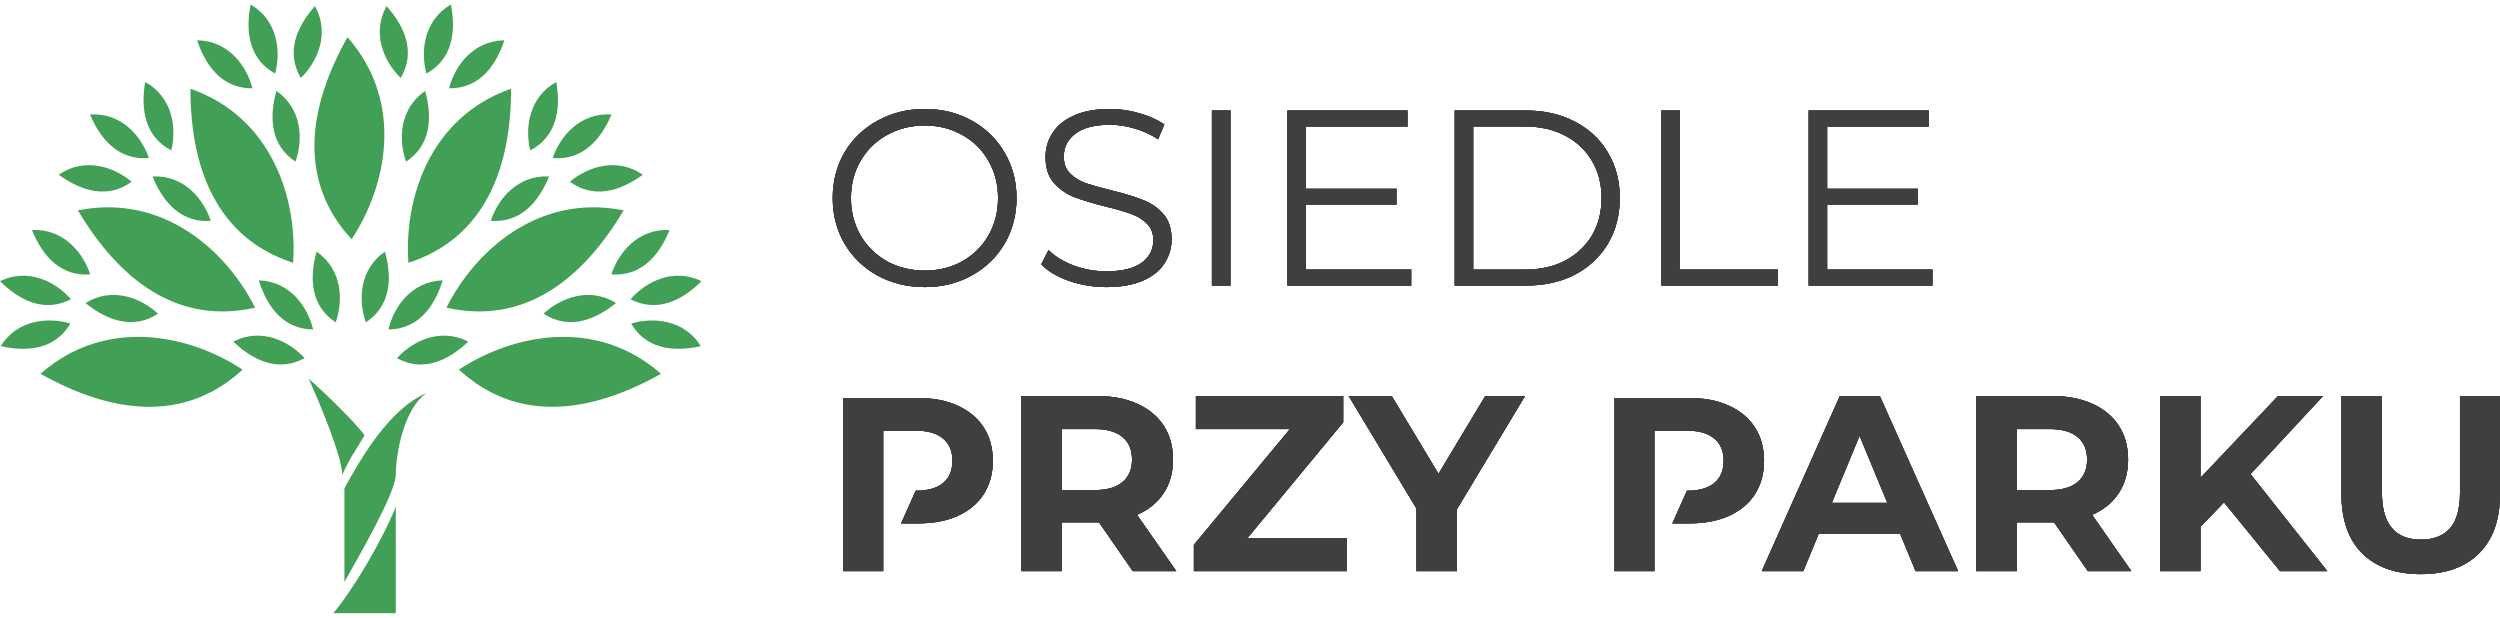 <svg width="182" height="45" viewBox="0 0 182 45" fill="none" xmlns="http://www.w3.org/2000/svg">
<path d="M13.863 6.456C13.863 12.306 15.813 17.343 21.338 19.131C21.663 14.581 19.875 8.568 13.863 6.456Z" fill="#429F56"/>
<path d="M25.297 2.707C22.428 7.805 21.658 13.152 25.596 17.419C28.111 13.613 29.501 7.496 25.297 2.707Z" fill="#429F56"/>
<path d="M5.671 15.315C8.657 20.345 12.906 23.68 18.569 22.397C16.525 18.319 11.919 14.061 5.671 15.315Z" fill="#429F56"/>
<path d="M2.949 27.212C8.048 30.079 13.394 30.848 17.66 26.909C13.854 24.395 7.737 23.006 2.949 27.212Z" fill="#429F56"/>
<path d="M6.225 22.062C7.876 23.393 9.741 23.989 11.502 22.837C10.292 21.71 8.189 20.847 6.225 22.062Z" fill="#429F56"/>
<path d="M0.05 25.2C2.12 25.662 4.056 25.369 5.124 23.556C3.54 23.082 1.272 23.24 0.05 25.2Z" fill="#429F56"/>
<path d="M0 20.467C1.503 21.962 3.296 22.749 5.168 21.786C4.082 20.539 2.08 19.462 0 20.467Z" fill="#429F56"/>
<path d="M2.325 16.745C3.125 18.709 4.468 20.133 6.567 19.978C6.054 18.406 4.632 16.632 2.325 16.745Z" fill="#429F56"/>
<path d="M11.1 12.845C11.9 14.809 13.243 16.233 15.342 16.078C14.829 14.506 13.407 12.732 11.1 12.845Z" fill="#429F56"/>
<path d="M4.275 12.72C5.99 13.967 7.883 14.469 9.584 13.23C8.32 12.165 6.176 11.408 4.275 12.72Z" fill="#429F56"/>
<path d="M6.55 8.333C7.379 10.284 8.744 11.688 10.84 11.502C10.304 9.938 8.855 8.185 6.55 8.333Z" fill="#429F56"/>
<path d="M10.57 5.968C10.215 8.059 10.606 9.977 12.471 10.951C12.864 9.345 12.59 7.088 10.57 5.968Z" fill="#429F56"/>
<path d="M14.35 2.933C15.023 4.943 16.273 6.45 18.378 6.429C17.966 4.828 16.66 2.967 14.35 2.933Z" fill="#429F56"/>
<path d="M18.246 0.328C17.841 2.41 18.186 4.337 20.027 5.355C20.458 3.759 20.238 1.496 18.246 0.328Z" fill="#429F56"/>
<path d="M22.93 0.443C21.52 2.027 20.834 3.86 21.898 5.676C23.083 4.523 24.049 2.464 22.93 0.443Z" fill="#429F56"/>
<path d="M20.121 6.618C19.558 8.662 19.754 10.61 21.512 11.767C22.064 10.209 22.019 7.936 20.121 6.618Z" fill="#429F56"/>
<path d="M23.047 18.318C22.483 20.362 22.679 22.31 24.437 23.467C24.989 21.909 24.944 19.636 23.047 18.318Z" fill="#429F56"/>
<path d="M18.84 20.407C19.471 22.431 20.689 23.963 22.794 23.986C22.415 22.377 21.148 20.489 18.84 20.407Z" fill="#429F56"/>
<path d="M16.981 24.867C18.516 26.33 20.326 27.078 22.176 26.075C21.064 24.852 19.039 23.818 16.981 24.867Z" fill="#429F56"/>
<path d="M37.208 6.456C37.208 12.306 35.258 17.343 29.733 19.131C29.408 14.581 31.196 8.568 37.208 6.456Z" fill="#429F56"/>
<path d="M45.4 15.315C42.414 20.345 38.165 23.68 32.502 22.397C34.546 18.319 39.152 14.061 45.4 15.315Z" fill="#429F56"/>
<path d="M48.122 27.212C43.023 30.079 37.677 30.848 33.41 26.909C37.217 24.395 43.334 23.006 48.122 27.212Z" fill="#429F56"/>
<path d="M44.846 22.062C43.195 23.393 41.33 23.989 39.569 22.837C40.779 21.71 42.882 20.847 44.846 22.062Z" fill="#429F56"/>
<path d="M51.021 25.2C48.951 25.662 47.015 25.369 45.947 23.556C47.531 23.082 49.799 23.24 51.021 25.2Z" fill="#429F56"/>
<path d="M51.071 20.467C49.568 21.962 47.775 22.749 45.903 21.786C46.989 20.539 48.991 19.462 51.071 20.467Z" fill="#429F56"/>
<path d="M48.746 16.745C47.946 18.709 46.602 20.133 44.504 19.978C45.017 18.406 46.439 16.632 48.746 16.745Z" fill="#429F56"/>
<path d="M39.971 12.845C39.171 14.809 37.828 16.233 35.729 16.078C36.242 14.506 37.664 12.732 39.971 12.845Z" fill="#429F56"/>
<path d="M46.796 12.72C45.081 13.967 43.188 14.469 41.487 13.23C42.751 12.165 44.895 11.408 46.796 12.72Z" fill="#429F56"/>
<path d="M44.52 8.333C43.691 10.284 42.327 11.688 40.231 11.502C40.767 9.938 42.215 8.185 44.52 8.333Z" fill="#429F56"/>
<path d="M40.501 5.968C40.856 8.059 40.465 9.977 38.6 10.951C38.207 9.345 38.481 7.088 40.501 5.968Z" fill="#429F56"/>
<path d="M36.721 2.933C36.048 4.943 34.798 6.45 32.693 6.429C33.105 4.828 34.411 2.967 36.721 2.933Z" fill="#429F56"/>
<path d="M32.825 0.328C33.23 2.41 32.885 4.337 31.043 5.355C30.613 3.759 30.832 1.496 32.825 0.328Z" fill="#429F56"/>
<path d="M28.141 0.443C29.551 2.027 30.237 3.86 29.172 5.676C27.988 4.523 27.022 2.464 28.141 0.443Z" fill="#429F56"/>
<path d="M30.95 6.618C31.513 8.662 31.317 10.61 29.559 11.767C29.007 10.209 29.052 7.936 30.95 6.618Z" fill="#429F56"/>
<path d="M28.025 18.318C28.588 20.362 28.392 22.31 26.634 23.467C26.082 21.909 26.127 19.636 28.025 18.318Z" fill="#429F56"/>
<path d="M32.231 20.407C31.6 22.431 30.382 23.963 28.277 23.986C28.656 22.377 29.923 20.489 32.231 20.407Z" fill="#429F56"/>
<path d="M34.09 24.867C32.555 26.33 30.745 27.078 28.895 26.075C30.007 24.852 32.032 23.818 34.09 24.867Z" fill="#429F56"/>
<path d="M25.075 42.368V35.543C26.212 33.478 28.325 29.741 31.087 28.601C29.462 29.622 28.812 32.943 28.812 34.568C28.812 35.868 26.104 40.526 25.075 42.368Z" fill="#429F56"/>
<path d="M26.538 31.691C25.888 32.828 25.563 33.153 24.913 34.568C24.913 33.268 23.288 29.368 22.475 27.581C23.342 28.285 26.018 30.91 26.538 31.691Z" fill="#429F56"/>
<path d="M24.263 44.643C25.725 42.903 27.837 39.328 28.812 36.89V44.643H24.263Z" fill="#429F56"/>
<path d="M67.322 20.899C66.059 20.899 64.912 20.62 63.88 20.062C62.86 19.491 62.059 18.714 61.476 17.731C60.906 16.748 60.621 15.643 60.621 14.417C60.621 13.191 60.906 12.086 61.476 11.103C62.059 10.12 62.86 9.349 63.88 8.79C64.912 8.22 66.059 7.934 67.322 7.934C68.584 7.934 69.719 8.214 70.727 8.772C71.746 9.33 72.548 10.107 73.13 11.103C73.713 12.086 74.004 13.191 74.004 14.417C74.004 15.643 73.713 16.754 73.13 17.749C72.548 18.733 71.746 19.503 70.727 20.062C69.719 20.62 68.584 20.899 67.322 20.899ZM67.322 19.698C68.329 19.698 69.24 19.473 70.053 19.024C70.866 18.562 71.504 17.931 71.965 17.13C72.426 16.317 72.657 15.412 72.657 14.417C72.657 13.421 72.426 12.523 71.965 11.722C71.504 10.909 70.866 10.277 70.053 9.828C69.24 9.367 68.329 9.136 67.322 9.136C66.314 9.136 65.397 9.367 64.572 9.828C63.759 10.277 63.115 10.909 62.642 11.722C62.181 12.523 61.95 13.421 61.95 14.417C61.95 15.412 62.181 16.317 62.642 17.13C63.115 17.931 63.759 18.562 64.572 19.024C65.397 19.473 66.314 19.698 67.322 19.698Z" fill="#3F3F3F"/>
<path d="M67.322 20.899C66.059 20.899 64.912 20.62 63.88 20.062C62.86 19.491 62.059 18.714 61.476 17.731C60.906 16.748 60.621 15.643 60.621 14.417C60.621 13.191 60.906 12.086 61.476 11.103C62.059 10.12 62.86 9.349 63.88 8.79C64.912 8.22 66.059 7.934 67.322 7.934C68.584 7.934 69.719 8.214 70.727 8.772C71.746 9.33 72.548 10.107 73.13 11.103C73.713 12.086 74.004 13.191 74.004 14.417C74.004 15.643 73.713 16.754 73.13 17.749C72.548 18.733 71.746 19.503 70.727 20.062C69.719 20.62 68.584 20.899 67.322 20.899ZM67.322 19.698C68.329 19.698 69.24 19.473 70.053 19.024C70.866 18.562 71.504 17.931 71.965 17.13C72.426 16.317 72.657 15.412 72.657 14.417C72.657 13.421 72.426 12.523 71.965 11.722C71.504 10.909 70.866 10.277 70.053 9.828C69.24 9.367 68.329 9.136 67.322 9.136C66.314 9.136 65.397 9.367 64.572 9.828C63.759 10.277 63.115 10.909 62.642 11.722C62.181 12.523 61.95 13.421 61.95 14.417C61.95 15.412 62.181 16.317 62.642 17.13C63.115 17.931 63.759 18.562 64.572 19.024C65.397 19.473 66.314 19.698 67.322 19.698Z" fill="#3F3F3F"/>
<path d="M67.322 20.899C66.059 20.899 64.912 20.62 63.88 20.062C62.86 19.491 62.059 18.714 61.476 17.731C60.906 16.748 60.621 15.643 60.621 14.417C60.621 13.191 60.906 12.086 61.476 11.103C62.059 10.12 62.86 9.349 63.88 8.79C64.912 8.22 66.059 7.934 67.322 7.934C68.584 7.934 69.719 8.214 70.727 8.772C71.746 9.33 72.548 10.107 73.13 11.103C73.713 12.086 74.004 13.191 74.004 14.417C74.004 15.643 73.713 16.754 73.13 17.749C72.548 18.733 71.746 19.503 70.727 20.062C69.719 20.62 68.584 20.899 67.322 20.899ZM67.322 19.698C68.329 19.698 69.24 19.473 70.053 19.024C70.866 18.562 71.504 17.931 71.965 17.13C72.426 16.317 72.657 15.412 72.657 14.417C72.657 13.421 72.426 12.523 71.965 11.722C71.504 10.909 70.866 10.277 70.053 9.828C69.24 9.367 68.329 9.136 67.322 9.136C66.314 9.136 65.397 9.367 64.572 9.828C63.759 10.277 63.115 10.909 62.642 11.722C62.181 12.523 61.95 13.421 61.95 14.417C61.95 15.412 62.181 16.317 62.642 17.13C63.115 17.931 63.759 18.562 64.572 19.024C65.397 19.473 66.314 19.698 67.322 19.698Z" fill="#3F3F3F"/>
<path d="M67.322 20.899C66.059 20.899 64.912 20.62 63.88 20.062C62.86 19.491 62.059 18.714 61.476 17.731C60.906 16.748 60.621 15.643 60.621 14.417C60.621 13.191 60.906 12.086 61.476 11.103C62.059 10.12 62.86 9.349 63.88 8.79C64.912 8.22 66.059 7.934 67.322 7.934C68.584 7.934 69.719 8.214 70.727 8.772C71.746 9.33 72.548 10.107 73.13 11.103C73.713 12.086 74.004 13.191 74.004 14.417C74.004 15.643 73.713 16.754 73.13 17.749C72.548 18.733 71.746 19.503 70.727 20.062C69.719 20.62 68.584 20.899 67.322 20.899ZM67.322 19.698C68.329 19.698 69.24 19.473 70.053 19.024C70.866 18.562 71.504 17.931 71.965 17.13C72.426 16.317 72.657 15.412 72.657 14.417C72.657 13.421 72.426 12.523 71.965 11.722C71.504 10.909 70.866 10.277 70.053 9.828C69.24 9.367 68.329 9.136 67.322 9.136C66.314 9.136 65.397 9.367 64.572 9.828C63.759 10.277 63.115 10.909 62.642 11.722C62.181 12.523 61.95 13.421 61.95 14.417C61.95 15.412 62.181 16.317 62.642 17.13C63.115 17.931 63.759 18.562 64.572 19.024C65.397 19.473 66.314 19.698 67.322 19.698Z" fill="#3F3F3F"/>
<path d="M80.539 20.899C79.592 20.899 78.682 20.748 77.808 20.444C76.946 20.141 76.278 19.74 75.805 19.242L76.333 18.204C76.794 18.666 77.407 19.042 78.172 19.333C78.937 19.613 79.726 19.752 80.539 19.752C81.68 19.752 82.536 19.546 83.106 19.133C83.677 18.708 83.962 18.162 83.962 17.494C83.962 16.984 83.805 16.578 83.489 16.274C83.185 15.971 82.809 15.74 82.36 15.582C81.911 15.412 81.286 15.23 80.484 15.036C79.525 14.793 78.761 14.563 78.19 14.344C77.62 14.113 77.128 13.767 76.715 13.306C76.314 12.845 76.114 12.22 76.114 11.431C76.114 10.787 76.284 10.204 76.624 9.682C76.964 9.148 77.486 8.723 78.19 8.408C78.894 8.092 79.768 7.934 80.812 7.934C81.54 7.934 82.251 8.038 82.943 8.244C83.647 8.438 84.254 8.711 84.764 9.063L84.308 10.138C83.774 9.786 83.204 9.525 82.597 9.355C81.99 9.173 81.395 9.082 80.812 9.082C79.695 9.082 78.852 9.3 78.281 9.737C77.723 10.162 77.444 10.714 77.444 11.394C77.444 11.904 77.595 12.317 77.899 12.632C78.214 12.936 78.603 13.173 79.064 13.342C79.537 13.5 80.169 13.676 80.958 13.871C81.893 14.101 82.645 14.332 83.216 14.563C83.799 14.781 84.29 15.121 84.691 15.582C85.091 16.031 85.292 16.645 85.292 17.421C85.292 18.065 85.116 18.654 84.764 19.188C84.424 19.71 83.896 20.128 83.179 20.444C82.463 20.748 81.583 20.899 80.539 20.899Z" fill="#3F3F3F"/>
<path d="M80.539 20.899C79.592 20.899 78.682 20.748 77.808 20.444C76.946 20.141 76.278 19.74 75.805 19.242L76.333 18.204C76.794 18.666 77.407 19.042 78.172 19.333C78.937 19.613 79.726 19.752 80.539 19.752C81.68 19.752 82.536 19.546 83.106 19.133C83.677 18.708 83.962 18.162 83.962 17.494C83.962 16.984 83.805 16.578 83.489 16.274C83.185 15.971 82.809 15.74 82.36 15.582C81.911 15.412 81.286 15.23 80.484 15.036C79.525 14.793 78.761 14.563 78.19 14.344C77.62 14.113 77.128 13.767 76.715 13.306C76.314 12.845 76.114 12.22 76.114 11.431C76.114 10.787 76.284 10.204 76.624 9.682C76.964 9.148 77.486 8.723 78.19 8.408C78.894 8.092 79.768 7.934 80.812 7.934C81.54 7.934 82.251 8.038 82.943 8.244C83.647 8.438 84.254 8.711 84.764 9.063L84.308 10.138C83.774 9.786 83.204 9.525 82.597 9.355C81.99 9.173 81.395 9.082 80.812 9.082C79.695 9.082 78.852 9.3 78.281 9.737C77.723 10.162 77.444 10.714 77.444 11.394C77.444 11.904 77.595 12.317 77.899 12.632C78.214 12.936 78.603 13.173 79.064 13.342C79.537 13.5 80.169 13.676 80.958 13.871C81.893 14.101 82.645 14.332 83.216 14.563C83.799 14.781 84.29 15.121 84.691 15.582C85.091 16.031 85.292 16.645 85.292 17.421C85.292 18.065 85.116 18.654 84.764 19.188C84.424 19.71 83.896 20.128 83.179 20.444C82.463 20.748 81.583 20.899 80.539 20.899Z" fill="#3F3F3F"/>
<path d="M80.539 20.899C79.592 20.899 78.682 20.748 77.808 20.444C76.946 20.141 76.278 19.74 75.805 19.242L76.333 18.204C76.794 18.666 77.407 19.042 78.172 19.333C78.937 19.613 79.726 19.752 80.539 19.752C81.68 19.752 82.536 19.546 83.106 19.133C83.677 18.708 83.962 18.162 83.962 17.494C83.962 16.984 83.805 16.578 83.489 16.274C83.185 15.971 82.809 15.74 82.36 15.582C81.911 15.412 81.286 15.23 80.484 15.036C79.525 14.793 78.761 14.563 78.19 14.344C77.62 14.113 77.128 13.767 76.715 13.306C76.314 12.845 76.114 12.22 76.114 11.431C76.114 10.787 76.284 10.204 76.624 9.682C76.964 9.148 77.486 8.723 78.19 8.408C78.894 8.092 79.768 7.934 80.812 7.934C81.54 7.934 82.251 8.038 82.943 8.244C83.647 8.438 84.254 8.711 84.764 9.063L84.308 10.138C83.774 9.786 83.204 9.525 82.597 9.355C81.99 9.173 81.395 9.082 80.812 9.082C79.695 9.082 78.852 9.3 78.281 9.737C77.723 10.162 77.444 10.714 77.444 11.394C77.444 11.904 77.595 12.317 77.899 12.632C78.214 12.936 78.603 13.173 79.064 13.342C79.537 13.5 80.169 13.676 80.958 13.871C81.893 14.101 82.645 14.332 83.216 14.563C83.799 14.781 84.29 15.121 84.691 15.582C85.091 16.031 85.292 16.645 85.292 17.421C85.292 18.065 85.116 18.654 84.764 19.188C84.424 19.71 83.896 20.128 83.179 20.444C82.463 20.748 81.583 20.899 80.539 20.899Z" fill="#3F3F3F"/>
<path d="M80.539 20.899C79.592 20.899 78.682 20.748 77.808 20.444C76.946 20.141 76.278 19.74 75.805 19.242L76.333 18.204C76.794 18.666 77.407 19.042 78.172 19.333C78.937 19.613 79.726 19.752 80.539 19.752C81.68 19.752 82.536 19.546 83.106 19.133C83.677 18.708 83.962 18.162 83.962 17.494C83.962 16.984 83.805 16.578 83.489 16.274C83.185 15.971 82.809 15.74 82.36 15.582C81.911 15.412 81.286 15.23 80.484 15.036C79.525 14.793 78.761 14.563 78.19 14.344C77.62 14.113 77.128 13.767 76.715 13.306C76.314 12.845 76.114 12.22 76.114 11.431C76.114 10.787 76.284 10.204 76.624 9.682C76.964 9.148 77.486 8.723 78.19 8.408C78.894 8.092 79.768 7.934 80.812 7.934C81.54 7.934 82.251 8.038 82.943 8.244C83.647 8.438 84.254 8.711 84.764 9.063L84.308 10.138C83.774 9.786 83.204 9.525 82.597 9.355C81.99 9.173 81.395 9.082 80.812 9.082C79.695 9.082 78.852 9.3 78.281 9.737C77.723 10.162 77.444 10.714 77.444 11.394C77.444 11.904 77.595 12.317 77.899 12.632C78.214 12.936 78.603 13.173 79.064 13.342C79.537 13.5 80.169 13.676 80.958 13.871C81.893 14.101 82.645 14.332 83.216 14.563C83.799 14.781 84.29 15.121 84.691 15.582C85.091 16.031 85.292 16.645 85.292 17.421C85.292 18.065 85.116 18.654 84.764 19.188C84.424 19.71 83.896 20.128 83.179 20.444C82.463 20.748 81.583 20.899 80.539 20.899Z" fill="#3F3F3F"/>
<path d="M88.228 8.044H89.575V20.79H88.228V8.044Z" fill="#3F3F3F"/>
<path d="M88.228 8.044H89.575V20.79H88.228V8.044Z" fill="#3F3F3F"/>
<path d="M88.228 8.044H89.575V20.79H88.228V8.044Z" fill="#3F3F3F"/>
<path d="M88.228 8.044H89.575V20.79H88.228V8.044Z" fill="#3F3F3F"/>
<path d="M102.736 19.625V20.79H93.722V8.044H102.463V9.209H95.07V13.743H101.662V14.89H95.07V19.625H102.736Z" fill="#3F3F3F"/>
<path d="M102.736 19.625V20.79H93.722V8.044H102.463V9.209H95.07V13.743H101.662V14.89H95.07V19.625H102.736Z" fill="#3F3F3F"/>
<path d="M102.736 19.625V20.79H93.722V8.044H102.463V9.209H95.07V13.743H101.662V14.89H95.07V19.625H102.736Z" fill="#3F3F3F"/>
<path d="M102.736 19.625V20.79H93.722V8.044H102.463V9.209H95.07V13.743H101.662V14.89H95.07V19.625H102.736Z" fill="#3F3F3F"/>
<path d="M105.903 8.044H111.093C112.44 8.044 113.63 8.317 114.662 8.863C115.694 9.397 116.495 10.15 117.065 11.121C117.636 12.08 117.921 13.179 117.921 14.417C117.921 15.655 117.636 16.76 117.065 17.731C116.495 18.69 115.694 19.443 114.662 19.989C113.63 20.523 112.44 20.79 111.093 20.79H105.903V8.044ZM111.02 19.625C112.137 19.625 113.114 19.406 113.952 18.969C114.789 18.52 115.439 17.907 115.9 17.13C116.361 16.341 116.592 15.437 116.592 14.417C116.592 13.397 116.361 12.499 115.9 11.722C115.439 10.933 114.789 10.32 113.952 9.883C113.114 9.434 112.137 9.209 111.02 9.209H107.251V19.625H111.02Z" fill="#3F3F3F"/>
<path d="M105.903 8.044H111.093C112.44 8.044 113.63 8.317 114.662 8.863C115.694 9.397 116.495 10.15 117.065 11.121C117.636 12.08 117.921 13.179 117.921 14.417C117.921 15.655 117.636 16.76 117.065 17.731C116.495 18.69 115.694 19.443 114.662 19.989C113.63 20.523 112.44 20.79 111.093 20.79H105.903V8.044ZM111.02 19.625C112.137 19.625 113.114 19.406 113.952 18.969C114.789 18.52 115.439 17.907 115.9 17.13C116.361 16.341 116.592 15.437 116.592 14.417C116.592 13.397 116.361 12.499 115.9 11.722C115.439 10.933 114.789 10.32 113.952 9.883C113.114 9.434 112.137 9.209 111.02 9.209H107.251V19.625H111.02Z" fill="#3F3F3F"/>
<path d="M105.903 8.044H111.093C112.44 8.044 113.63 8.317 114.662 8.863C115.694 9.397 116.495 10.15 117.065 11.121C117.636 12.08 117.921 13.179 117.921 14.417C117.921 15.655 117.636 16.76 117.065 17.731C116.495 18.69 115.694 19.443 114.662 19.989C113.63 20.523 112.44 20.79 111.093 20.79H105.903V8.044ZM111.02 19.625C112.137 19.625 113.114 19.406 113.952 18.969C114.789 18.52 115.439 17.907 115.9 17.13C116.361 16.341 116.592 15.437 116.592 14.417C116.592 13.397 116.361 12.499 115.9 11.722C115.439 10.933 114.789 10.32 113.952 9.883C113.114 9.434 112.137 9.209 111.02 9.209H107.251V19.625H111.02Z" fill="#3F3F3F"/>
<path d="M105.903 8.044H111.093C112.44 8.044 113.63 8.317 114.662 8.863C115.694 9.397 116.495 10.15 117.065 11.121C117.636 12.08 117.921 13.179 117.921 14.417C117.921 15.655 117.636 16.76 117.065 17.731C116.495 18.69 115.694 19.443 114.662 19.989C113.63 20.523 112.44 20.79 111.093 20.79H105.903V8.044ZM111.02 19.625C112.137 19.625 113.114 19.406 113.952 18.969C114.789 18.52 115.439 17.907 115.9 17.13C116.361 16.341 116.592 15.437 116.592 14.417C116.592 13.397 116.361 12.499 115.9 11.722C115.439 10.933 114.789 10.32 113.952 9.883C113.114 9.434 112.137 9.209 111.02 9.209H107.251V19.625H111.02Z" fill="#3F3F3F"/>
<path d="M120.947 8.044H122.295V19.625H129.433V20.79H120.947V8.044Z" fill="#3F3F3F"/>
<path d="M120.947 8.044H122.295V19.625H129.433V20.79H120.947V8.044Z" fill="#3F3F3F"/>
<path d="M120.947 8.044H122.295V19.625H129.433V20.79H120.947V8.044Z" fill="#3F3F3F"/>
<path d="M120.947 8.044H122.295V19.625H129.433V20.79H120.947V8.044Z" fill="#3F3F3F"/>
<path d="M140.684 19.625V20.79H131.67V8.044H140.41V9.209H133.017V13.743H139.609V14.89H133.017V19.625H140.684Z" fill="#3F3F3F"/>
<path d="M140.684 19.625V20.79H131.67V8.044H140.41V9.209H133.017V13.743H139.609V14.89H133.017V19.625H140.684Z" fill="#3F3F3F"/>
<path d="M140.684 19.625V20.79H131.67V8.044H140.41V9.209H133.017V13.743H139.609V14.89H133.017V19.625H140.684Z" fill="#3F3F3F"/>
<path d="M140.684 19.625V20.79H131.67V8.044H140.41V9.209H133.017V13.743H139.609V14.89H133.017V19.625H140.684Z" fill="#3F3F3F"/>
<path d="M82.466 41.578L80.007 38.027H79.862H77.294V41.578H74.344V28.831H79.862C80.991 28.831 81.968 29.02 82.793 29.396C83.631 29.772 84.274 30.306 84.724 30.998C85.173 31.69 85.397 32.51 85.397 33.456C85.397 34.403 85.167 35.223 84.705 35.915C84.256 36.594 83.613 37.117 82.775 37.481L85.634 41.578H82.466ZM82.411 33.456C82.411 32.74 82.18 32.194 81.719 31.818C81.258 31.429 80.584 31.235 79.698 31.235H77.294V35.678H79.698C80.584 35.678 81.258 35.484 81.719 35.095C82.18 34.707 82.411 34.16 82.411 33.456Z" fill="#3F3F3F"/>
<path d="M82.466 41.578L80.007 38.027H79.862H77.294V41.578H74.344V28.831H79.862C80.991 28.831 81.968 29.02 82.793 29.396C83.631 29.772 84.274 30.306 84.724 30.998C85.173 31.69 85.397 32.51 85.397 33.456C85.397 34.403 85.167 35.223 84.705 35.915C84.256 36.594 83.613 37.117 82.775 37.481L85.634 41.578H82.466ZM82.411 33.456C82.411 32.74 82.18 32.194 81.719 31.818C81.258 31.429 80.584 31.235 79.698 31.235H77.294V35.678H79.698C80.584 35.678 81.258 35.484 81.719 35.095C82.18 34.707 82.411 34.16 82.411 33.456Z" fill="#3F3F3F"/>
<path d="M82.466 41.578L80.007 38.027H79.862H77.294V41.578H74.344V28.831H79.862C80.991 28.831 81.968 29.02 82.793 29.396C83.631 29.772 84.274 30.306 84.724 30.998C85.173 31.69 85.397 32.51 85.397 33.456C85.397 34.403 85.167 35.223 84.705 35.915C84.256 36.594 83.613 37.117 82.775 37.481L85.634 41.578H82.466ZM82.411 33.456C82.411 32.74 82.18 32.194 81.719 31.818C81.258 31.429 80.584 31.235 79.698 31.235H77.294V35.678H79.698C80.584 35.678 81.258 35.484 81.719 35.095C82.18 34.707 82.411 34.16 82.411 33.456Z" fill="#3F3F3F"/>
<path d="M82.466 41.578L80.007 38.027H79.862H77.294V41.578H74.344V28.831H79.862C80.991 28.831 81.968 29.02 82.793 29.396C83.631 29.772 84.274 30.306 84.724 30.998C85.173 31.69 85.397 32.51 85.397 33.456C85.397 34.403 85.167 35.223 84.705 35.915C84.256 36.594 83.613 37.117 82.775 37.481L85.634 41.578H82.466ZM82.411 33.456C82.411 32.74 82.18 32.194 81.719 31.818C81.258 31.429 80.584 31.235 79.698 31.235H77.294V35.678H79.698C80.584 35.678 81.258 35.484 81.719 35.095C82.18 34.707 82.411 34.16 82.411 33.456Z" fill="#3F3F3F"/>
<path d="M98.059 39.174V41.578H86.915V39.666L93.907 31.235H87.061V28.831H97.786V30.743L90.812 39.174H98.059Z" fill="#3F3F3F"/>
<path d="M98.059 39.174V41.578H86.915V39.666L93.907 31.235H87.061V28.831H97.786V30.743L90.812 39.174H98.059Z" fill="#3F3F3F"/>
<path d="M98.059 39.174V41.578H86.915V39.666L93.907 31.235H87.061V28.831H97.786V30.743L90.812 39.174H98.059Z" fill="#3F3F3F"/>
<path d="M98.059 39.174V41.578H86.915V39.666L93.907 31.235H87.061V28.831H97.786V30.743L90.812 39.174H98.059Z" fill="#3F3F3F"/>
<path d="M106.069 37.062V41.578H103.119V37.026L98.185 28.831H101.317L104.722 34.494L108.127 28.831H111.022L106.069 37.062Z" fill="#3F3F3F"/>
<path d="M106.069 37.062V41.578H103.119V37.026L98.185 28.831H101.317L104.722 34.494L108.127 28.831H111.022L106.069 37.062Z" fill="#3F3F3F"/>
<path d="M106.069 37.062V41.578H103.119V37.026L98.185 28.831H101.317L104.722 34.494L108.127 28.831H111.022L106.069 37.062Z" fill="#3F3F3F"/>
<path d="M106.069 37.062V41.578H103.119V37.026L98.185 28.831H101.317L104.722 34.494L108.127 28.831H111.022L106.069 37.062Z" fill="#3F3F3F"/>
<path d="M138.326 38.846H132.408L131.279 41.578H128.257L133.938 28.831H136.851L142.551 41.578H139.455L138.326 38.846ZM137.398 36.607L135.377 31.727L133.355 36.607H137.398Z" fill="#3F3F3F"/>
<path d="M138.326 38.846H132.408L131.279 41.578H128.257L133.938 28.831H136.851L142.551 41.578H139.455L138.326 38.846ZM137.398 36.607L135.377 31.727L133.355 36.607H137.398Z" fill="#3F3F3F"/>
<path d="M138.326 38.846H132.408L131.279 41.578H128.257L133.938 28.831H136.851L142.551 41.578H139.455L138.326 38.846ZM137.398 36.607L135.377 31.727L133.355 36.607H137.398Z" fill="#3F3F3F"/>
<path d="M138.326 38.846H132.408L131.279 41.578H128.257L133.938 28.831H136.851L142.551 41.578H139.455L138.326 38.846ZM137.398 36.607L135.377 31.727L133.355 36.607H137.398Z" fill="#3F3F3F"/>
<path d="M151.995 41.578L149.536 38.027H149.391H146.823V41.578H143.873V28.831H149.391C150.52 28.831 151.497 29.02 152.322 29.396C153.16 29.772 153.803 30.306 154.253 30.998C154.702 31.69 154.926 32.51 154.926 33.456C154.926 34.403 154.696 35.223 154.234 35.915C153.785 36.594 153.142 37.117 152.304 37.481L155.163 41.578H151.995ZM151.94 33.456C151.94 32.74 151.709 32.194 151.248 31.818C150.787 31.429 150.113 31.235 149.227 31.235H146.823V35.678H149.227C150.113 35.678 150.787 35.484 151.248 35.095C151.709 34.707 151.94 34.16 151.94 33.456Z" fill="#3F3F3F"/>
<path d="M151.995 41.578L149.536 38.027H149.391H146.823V41.578H143.873V28.831H149.391C150.52 28.831 151.497 29.02 152.322 29.396C153.16 29.772 153.803 30.306 154.253 30.998C154.702 31.69 154.926 32.51 154.926 33.456C154.926 34.403 154.696 35.223 154.234 35.915C153.785 36.594 153.142 37.117 152.304 37.481L155.163 41.578H151.995ZM151.94 33.456C151.94 32.74 151.709 32.194 151.248 31.818C150.787 31.429 150.113 31.235 149.227 31.235H146.823V35.678H149.227C150.113 35.678 150.787 35.484 151.248 35.095C151.709 34.707 151.94 34.16 151.94 33.456Z" fill="#3F3F3F"/>
<path d="M151.995 41.578L149.536 38.027H149.391H146.823V41.578H143.873V28.831H149.391C150.52 28.831 151.497 29.02 152.322 29.396C153.16 29.772 153.803 30.306 154.253 30.998C154.702 31.69 154.926 32.51 154.926 33.456C154.926 34.403 154.696 35.223 154.234 35.915C153.785 36.594 153.142 37.117 152.304 37.481L155.163 41.578H151.995ZM151.94 33.456C151.94 32.74 151.709 32.194 151.248 31.818C150.787 31.429 150.113 31.235 149.227 31.235H146.823V35.678H149.227C150.113 35.678 150.787 35.484 151.248 35.095C151.709 34.707 151.94 34.16 151.94 33.456Z" fill="#3F3F3F"/>
<path d="M151.995 41.578L149.536 38.027H149.391H146.823V41.578H143.873V28.831H149.391C150.52 28.831 151.497 29.02 152.322 29.396C153.16 29.772 153.803 30.306 154.253 30.998C154.702 31.69 154.926 32.51 154.926 33.456C154.926 34.403 154.696 35.223 154.234 35.915C153.785 36.594 153.142 37.117 152.304 37.481L155.163 41.578H151.995ZM151.94 33.456C151.94 32.74 151.709 32.194 151.248 31.818C150.787 31.429 150.113 31.235 149.227 31.235H146.823V35.678H149.227C150.113 35.678 150.787 35.484 151.248 35.095C151.709 34.707 151.94 34.16 151.94 33.456Z" fill="#3F3F3F"/>
<path d="M161.907 36.57L160.195 38.355V41.578H157.264V28.831H160.195V34.786L165.84 28.831H169.118L163.837 34.513L169.427 41.578H165.986L161.907 36.57Z" fill="#3F3F3F"/>
<path d="M161.907 36.57L160.195 38.355V41.578H157.264V28.831H160.195V34.786L165.84 28.831H169.118L163.837 34.513L169.427 41.578H165.986L161.907 36.57Z" fill="#3F3F3F"/>
<path d="M161.907 36.57L160.195 38.355V41.578H157.264V28.831H160.195V34.786L165.84 28.831H169.118L163.837 34.513L169.427 41.578H165.986L161.907 36.57Z" fill="#3F3F3F"/>
<path d="M161.907 36.57L160.195 38.355V41.578H157.264V28.831H160.195V34.786L165.84 28.831H169.118L163.837 34.513L169.427 41.578H165.986L161.907 36.57Z" fill="#3F3F3F"/>
<path d="M176.228 41.796C174.407 41.796 172.987 41.292 171.967 40.285C170.959 39.277 170.456 37.839 170.456 35.969V28.831H173.405V35.86C173.405 38.142 174.352 39.283 176.246 39.283C177.169 39.283 177.873 39.01 178.358 38.464C178.844 37.906 179.087 37.038 179.087 35.86V28.831H182V35.969C182 37.839 181.49 39.277 180.471 40.285C179.463 41.292 178.049 41.796 176.228 41.796Z" fill="#3F3F3F"/>
<path d="M176.228 41.796C174.407 41.796 172.987 41.292 171.967 40.285C170.959 39.277 170.456 37.839 170.456 35.969V28.831H173.405V35.86C173.405 38.142 174.352 39.283 176.246 39.283C177.169 39.283 177.873 39.01 178.358 38.464C178.844 37.906 179.087 37.038 179.087 35.86V28.831H182V35.969C182 37.839 181.49 39.277 180.471 40.285C179.463 41.292 178.049 41.796 176.228 41.796Z" fill="#3F3F3F"/>
<path d="M176.228 41.796C174.407 41.796 172.987 41.292 171.967 40.285C170.959 39.277 170.456 37.839 170.456 35.969V28.831H173.405V35.86C173.405 38.142 174.352 39.283 176.246 39.283C177.169 39.283 177.873 39.01 178.358 38.464C178.844 37.906 179.087 37.038 179.087 35.86V28.831H182V35.969C182 37.839 181.49 39.277 180.471 40.285C179.463 41.292 178.049 41.796 176.228 41.796Z" fill="#3F3F3F"/>
<path d="M176.228 41.796C174.407 41.796 172.987 41.292 171.967 40.285C170.959 39.277 170.456 37.839 170.456 35.969V28.831H173.405V35.86C173.405 38.142 174.352 39.283 176.246 39.283C177.169 39.283 177.873 39.01 178.358 38.464C178.844 37.906 179.087 37.038 179.087 35.86V28.831H182V35.969C182 37.839 181.49 39.277 180.471 40.285C179.463 41.292 178.049 41.796 176.228 41.796Z" fill="#3F3F3F"/>
<path d="M69.713 29.532C68.9 29.16 67.938 28.974 66.826 28.974H61.392V41.578H64.298V38.103V35.726V31.351H66.665C67.537 31.351 68.201 31.543 68.655 31.927C69.11 32.299 69.337 32.839 69.337 33.547C69.337 34.243 69.11 34.784 68.655 35.168C68.201 35.54 67.537 35.726 66.665 35.726L65.603 38.103H66.826C67.938 38.103 68.9 37.923 69.713 37.562C70.538 37.19 71.172 36.662 71.614 35.978C72.056 35.282 72.278 34.471 72.278 33.547C72.278 32.611 72.056 31.801 71.614 31.116C71.172 30.432 70.538 29.904 69.713 29.532Z" fill="#3F3F3F"/>
<path d="M69.713 29.532C68.9 29.16 67.938 28.974 66.826 28.974H61.392V41.578H64.298V38.103V35.726V31.351H66.665C67.537 31.351 68.201 31.543 68.655 31.927C69.11 32.299 69.337 32.839 69.337 33.547C69.337 34.243 69.11 34.784 68.655 35.168C68.201 35.54 67.537 35.726 66.665 35.726L65.603 38.103H66.826C67.938 38.103 68.9 37.923 69.713 37.562C70.538 37.19 71.172 36.662 71.614 35.978C72.056 35.282 72.278 34.471 72.278 33.547C72.278 32.611 72.056 31.801 71.614 31.116C71.172 30.432 70.538 29.904 69.713 29.532Z" fill="#3F3F3F"/>
<path d="M69.713 29.532C68.9 29.16 67.938 28.974 66.826 28.974H61.392V41.578H64.298V38.103V35.726V31.351H66.665C67.537 31.351 68.201 31.543 68.655 31.927C69.11 32.299 69.337 32.839 69.337 33.547C69.337 34.243 69.11 34.784 68.655 35.168C68.201 35.54 67.537 35.726 66.665 35.726L65.603 38.103H66.826C67.938 38.103 68.9 37.923 69.713 37.562C70.538 37.19 71.172 36.662 71.614 35.978C72.056 35.282 72.278 34.471 72.278 33.547C72.278 32.611 72.056 31.801 71.614 31.116C71.172 30.432 70.538 29.904 69.713 29.532Z" fill="#3F3F3F"/>
<path d="M69.713 29.532C68.9 29.16 67.938 28.974 66.826 28.974H61.392V41.578H64.298V38.103V35.726V31.351H66.665C67.537 31.351 68.201 31.543 68.655 31.927C69.11 32.299 69.337 32.839 69.337 33.547C69.337 34.243 69.11 34.784 68.655 35.168C68.201 35.54 67.537 35.726 66.665 35.726L65.603 38.103H66.826C67.938 38.103 68.9 37.923 69.713 37.562C70.538 37.19 71.172 36.662 71.614 35.978C72.056 35.282 72.278 34.471 72.278 33.547C72.278 32.611 72.056 31.801 71.614 31.116C71.172 30.432 70.538 29.904 69.713 29.532Z" fill="#3F3F3F"/>
<path d="M125.858 29.532C125.045 29.16 124.083 28.974 122.971 28.974H117.537V41.578H120.442V38.103V35.726V31.351H122.81C123.682 31.351 124.346 31.543 124.8 31.927C125.254 32.299 125.482 32.839 125.482 33.547C125.482 34.243 125.254 34.784 124.8 35.168C124.346 35.54 123.682 35.726 122.81 35.726L121.748 38.103H122.971C124.083 38.103 125.045 37.923 125.858 37.562C126.683 37.19 127.317 36.662 127.759 35.978C128.201 35.282 128.423 34.471 128.423 33.547C128.423 32.611 128.201 31.801 127.759 31.116C127.317 30.432 126.683 29.904 125.858 29.532Z" fill="#3F3F3F"/>
<path d="M125.858 29.532C125.045 29.16 124.083 28.974 122.971 28.974H117.537V41.578H120.442V38.103V35.726V31.351H122.81C123.682 31.351 124.346 31.543 124.8 31.927C125.254 32.299 125.482 32.839 125.482 33.547C125.482 34.243 125.254 34.784 124.8 35.168C124.346 35.54 123.682 35.726 122.81 35.726L121.748 38.103H122.971C124.083 38.103 125.045 37.923 125.858 37.562C126.683 37.19 127.317 36.662 127.759 35.978C128.201 35.282 128.423 34.471 128.423 33.547C128.423 32.611 128.201 31.801 127.759 31.116C127.317 30.432 126.683 29.904 125.858 29.532Z" fill="#3F3F3F"/>
<path d="M125.858 29.532C125.045 29.16 124.083 28.974 122.971 28.974H117.537V41.578H120.442V38.103V35.726V31.351H122.81C123.682 31.351 124.346 31.543 124.8 31.927C125.254 32.299 125.482 32.839 125.482 33.547C125.482 34.243 125.254 34.784 124.8 35.168C124.346 35.54 123.682 35.726 122.81 35.726L121.748 38.103H122.971C124.083 38.103 125.045 37.923 125.858 37.562C126.683 37.19 127.317 36.662 127.759 35.978C128.201 35.282 128.423 34.471 128.423 33.547C128.423 32.611 128.201 31.801 127.759 31.116C127.317 30.432 126.683 29.904 125.858 29.532Z" fill="#3F3F3F"/>
<path d="M125.858 29.532C125.045 29.16 124.083 28.974 122.971 28.974H117.537V41.578H120.442V38.103V35.726V31.351H122.81C123.682 31.351 124.346 31.543 124.8 31.927C125.254 32.299 125.482 32.839 125.482 33.547C125.482 34.243 125.254 34.784 124.8 35.168C124.346 35.54 123.682 35.726 122.81 35.726L121.748 38.103H122.971C124.083 38.103 125.045 37.923 125.858 37.562C126.683 37.19 127.317 36.662 127.759 35.978C128.201 35.282 128.423 34.471 128.423 33.547C128.423 32.611 128.201 31.801 127.759 31.116C127.317 30.432 126.683 29.904 125.858 29.532Z" fill="#3F3F3F"/>
</svg>
